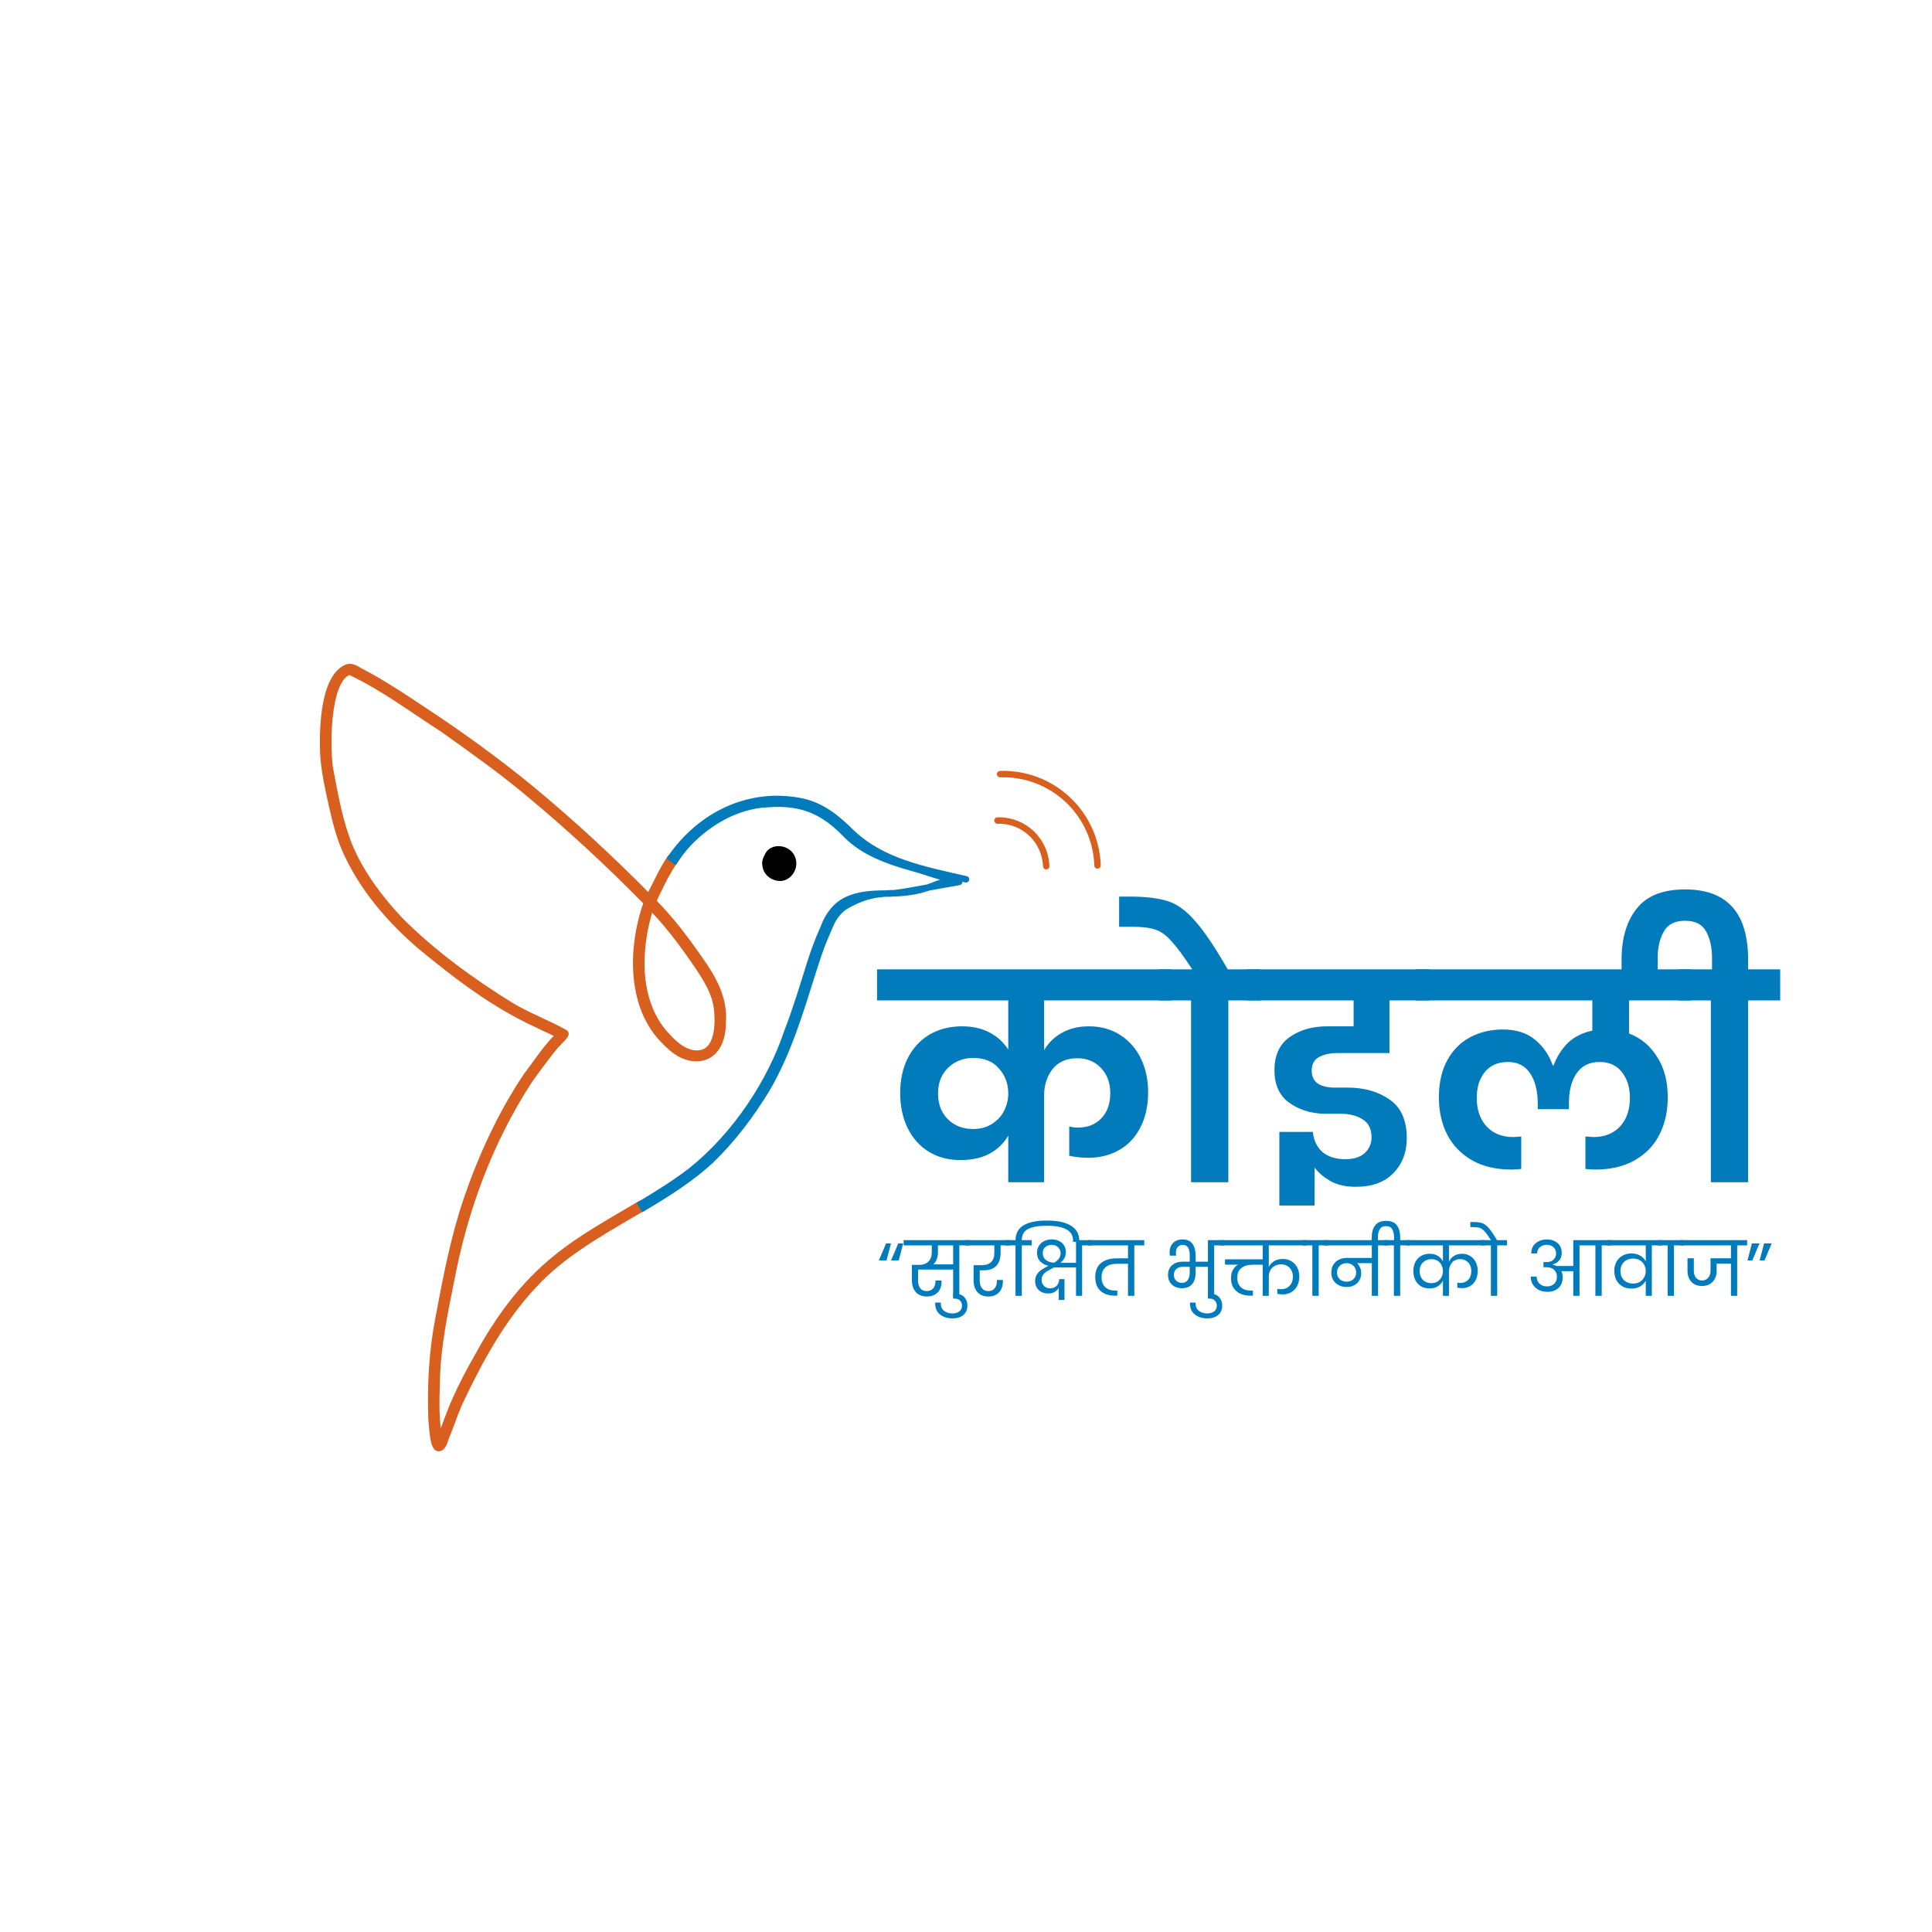 <svg width="300" height="300" viewBox="0 0 300 300" fill="none" xmlns="http://www.w3.org/2000/svg">
<rect width="300" height="300" fill="none"/>
<path d="M137.663 195.722H136.471L137.593 193.069H138.353L137.663 195.722ZM139.557 195.722H138.365L139.486 193.069H140.246L139.557 195.722Z" fill="#027BBD"/>
<path d="M150.517 193.385H148.963V201.215H148.005V197.136H142.559V198.842C142.559 199.341 142.672 199.738 142.898 200.034C143.123 200.33 143.462 200.478 143.914 200.478C144.327 200.478 144.654 200.342 144.896 200.069C145.137 199.789 145.258 199.423 145.258 198.971V198.831H146.193C146.201 198.885 146.205 198.948 146.205 199.018C146.205 199.719 145.998 200.28 145.585 200.701C145.18 201.113 144.627 201.32 143.926 201.32C143.178 201.32 142.601 201.09 142.196 200.63C141.799 200.163 141.6 199.551 141.6 198.796V196.412H142.676C143.33 196.412 143.829 196.236 144.171 195.886C144.514 195.535 144.686 195.056 144.686 194.448V193.385H140.315V192.567H150.517V193.385ZM148.005 193.385H145.644V194.448C145.644 194.853 145.582 195.216 145.457 195.535C145.332 195.855 145.157 196.119 144.931 196.33H148.005V193.385Z" fill="#027BBD"/>
<path d="M150.217 202.734C150.217 203.349 150.011 203.833 149.598 204.183C149.185 204.542 148.62 204.721 147.903 204.721C147.116 204.721 146.466 204.514 145.952 204.101C145.437 203.696 145.192 203.085 145.215 202.267H146.092C146.061 202.82 146.217 203.237 146.559 203.517C146.894 203.805 147.335 203.949 147.88 203.949C148.34 203.949 148.706 203.84 148.978 203.622C149.243 203.412 149.376 203.112 149.376 202.722C149.376 202.426 149.278 202.173 149.084 201.963C148.889 201.752 148.62 201.647 148.277 201.647H147.997V200.876H148.277C148.893 200.876 149.372 201.047 149.715 201.39C150.05 201.741 150.217 202.189 150.217 202.734Z" fill="#027BBD"/>
<path d="M152.134 197.253V198.854C152.134 199.345 152.247 199.738 152.473 200.034C152.699 200.33 153.03 200.478 153.466 200.478C153.879 200.478 154.202 200.342 154.436 200.069C154.678 199.789 154.798 199.423 154.798 198.971V198.749H155.733V198.948C155.733 199.672 155.531 200.249 155.126 200.677C154.728 201.106 154.183 201.32 153.489 201.32C152.734 201.32 152.157 201.09 151.76 200.63C151.37 200.171 151.176 199.559 151.176 198.796V196.458H152.403C153.735 196.458 154.401 195.808 154.401 194.507V193.385H149.89V192.567H156.773V193.385H155.371V194.507C155.371 195.395 155.153 196.077 154.717 196.552C154.28 197.019 153.618 197.253 152.73 197.253H152.134Z" fill="#027BBD"/>
<path d="M162.583 189.528C164.212 189.528 165.451 189.793 166.3 190.323C167.157 190.845 167.585 191.616 167.585 192.637V192.835H166.627V192.66C166.627 191.85 166.276 191.262 165.575 190.896C164.882 190.522 163.881 190.335 162.572 190.335C161.271 190.335 160.297 190.502 159.65 190.837C159.003 191.164 158.672 191.741 158.657 192.567H160.199V193.385H158.668V201.215H157.687V193.385H156.144V192.567H157.687C157.71 191.515 158.127 190.747 158.937 190.264C159.748 189.774 160.963 189.528 162.583 189.528Z" fill="#027BBD"/>
<path d="M169.56 192.567V193.385H168.029V201.215H167.082V196.809H163.681L163.459 196.914C163.07 197.109 162.762 197.28 162.536 197.428C162.31 197.569 162.119 197.748 161.963 197.966C161.815 198.184 161.741 198.445 161.741 198.749C161.741 199.115 161.862 199.423 162.104 199.672C162.345 199.921 162.669 200.046 163.074 200.046C163.502 200.046 163.841 199.91 164.09 199.637C164.34 199.357 164.464 199.018 164.464 198.62H165.294V201.858H164.394V199.964C164.293 200.182 164.102 200.385 163.822 200.572C163.549 200.759 163.198 200.852 162.77 200.852C162.162 200.852 161.671 200.673 161.297 200.315C160.923 199.956 160.736 199.497 160.736 198.936C160.736 198.523 160.83 198.172 161.017 197.884C161.212 197.596 161.445 197.358 161.718 197.171C161.998 196.984 162.361 196.778 162.805 196.552C162.291 196.443 161.866 196.217 161.531 195.874C161.196 195.523 161.028 195.075 161.028 194.53C161.028 194.109 161.13 193.743 161.332 193.432C161.535 193.112 161.808 192.871 162.15 192.707C162.501 192.536 162.891 192.45 163.319 192.45C163.716 192.45 164.083 192.528 164.418 192.684C164.753 192.839 165.018 193.065 165.212 193.361C165.407 193.657 165.504 194.012 165.504 194.425C165.504 194.783 165.43 195.095 165.282 195.36C165.142 195.625 164.94 195.866 164.675 196.084H167.082V192.567H169.56ZM161.917 194.588C161.917 195.033 162.08 195.387 162.408 195.652C162.743 195.917 163.171 196.057 163.693 196.073C164.012 195.878 164.258 195.664 164.429 195.43C164.601 195.196 164.686 194.92 164.686 194.6C164.686 194.218 164.554 193.907 164.289 193.665C164.024 193.424 163.693 193.303 163.296 193.303C162.906 193.303 162.579 193.416 162.314 193.642C162.049 193.868 161.917 194.183 161.917 194.588Z" fill="#027BBD"/>
<path d="M177.679 193.385H176.137V201.215H175.155V196.236H173.449C172.701 196.236 172.113 196.412 171.684 196.762C171.263 197.113 171.053 197.631 171.053 198.316C171.053 198.979 171.24 199.493 171.614 199.859C171.988 200.225 172.529 200.408 173.238 200.408H173.495V201.191H173.11C172.183 201.191 171.443 200.946 170.889 200.455C170.344 199.956 170.071 199.24 170.071 198.305C170.071 197.331 170.371 196.602 170.971 196.119C171.579 195.636 172.389 195.395 173.402 195.395H175.155V193.385H168.938V192.567H177.679V193.385Z" fill="#027BBD"/>
<path d="M190.09 192.567V193.385H188.535V201.215H187.565V196.715H185.649V197.615C185.649 198.394 185.466 198.994 185.1 199.415C184.733 199.828 184.211 200.034 183.534 200.034C182.887 200.034 182.365 199.847 181.968 199.473C181.57 199.092 181.371 198.589 181.371 197.966C181.371 197.319 181.582 196.817 182.003 196.458C182.431 196.092 182.976 195.909 183.639 195.909H184.737V194.811C184.737 194.335 184.648 193.965 184.468 193.7C184.297 193.435 184.028 193.303 183.662 193.303C183.343 193.303 183.082 193.412 182.879 193.63C182.684 193.848 182.587 194.148 182.587 194.53C182.587 194.678 182.602 194.826 182.634 194.974H181.664C181.632 194.772 181.617 194.612 181.617 194.495C181.617 193.879 181.792 193.389 182.143 193.022C182.501 192.649 182.996 192.462 183.627 192.462C184.328 192.462 184.838 192.684 185.158 193.128C185.485 193.572 185.649 194.183 185.649 194.962V195.909H187.565V192.567H190.09ZM184.737 196.715H183.662C183.249 196.715 182.914 196.828 182.657 197.054C182.408 197.272 182.283 197.576 182.283 197.966C182.283 198.34 182.4 198.64 182.634 198.866C182.867 199.092 183.163 199.205 183.522 199.205C183.904 199.205 184.2 199.068 184.41 198.796C184.628 198.523 184.737 198.145 184.737 197.662V196.715Z" fill="#027BBD"/>
<path d="M189.785 202.734C189.785 203.349 189.578 203.833 189.166 204.183C188.753 204.542 188.188 204.721 187.471 204.721C186.684 204.721 186.034 204.514 185.519 204.101C185.005 203.696 184.76 203.085 184.783 202.267H185.66C185.628 202.82 185.784 203.237 186.127 203.517C186.462 203.805 186.902 203.949 187.448 203.949C187.907 203.949 188.273 203.84 188.546 203.622C188.811 203.412 188.943 203.112 188.943 202.722C188.943 202.426 188.846 202.173 188.651 201.963C188.457 201.752 188.188 201.647 187.845 201.647H187.564V200.876H187.845C188.46 200.876 188.94 201.047 189.282 201.39C189.617 201.741 189.785 202.189 189.785 202.734Z" fill="#027BBD"/>
<path d="M197.019 193.385V196.727C197.206 196.353 197.482 196.053 197.849 195.827C198.223 195.601 198.678 195.488 199.216 195.488C199.699 195.488 200.131 195.605 200.513 195.839C200.903 196.065 201.207 196.384 201.425 196.797C201.643 197.21 201.752 197.682 201.752 198.211C201.752 198.78 201.639 199.275 201.413 199.695C201.195 200.116 200.887 200.44 200.49 200.665C200.1 200.884 199.652 200.993 199.146 200.993C198.881 200.993 198.612 200.965 198.339 200.911V200.128C198.495 200.167 198.686 200.186 198.912 200.186C199.465 200.186 199.909 200.011 200.244 199.66C200.587 199.31 200.759 198.831 200.759 198.223C200.759 197.849 200.677 197.518 200.513 197.23C200.357 196.941 200.143 196.719 199.87 196.564C199.598 196.408 199.294 196.33 198.959 196.33C198.523 196.33 198.156 196.423 197.86 196.61C197.572 196.797 197.358 197.035 197.218 197.323C197.085 197.611 197.019 197.911 197.019 198.223V201.215H196.072V196.388H194.518C193.77 196.388 193.182 196.56 192.753 196.902C192.333 197.237 192.122 197.736 192.122 198.398C192.122 199.037 192.309 199.532 192.683 199.882C193.065 200.233 193.606 200.408 194.308 200.408H194.553V201.191H194.167C193.256 201.191 192.523 200.954 191.97 200.478C191.425 200.003 191.152 199.337 191.152 198.48C191.152 197.989 191.246 197.569 191.433 197.218C191.62 196.867 191.881 196.587 192.216 196.377H190.217V195.547H196.072V193.385H189.458V192.567H202.862V193.385H197.019Z" fill="#027BBD"/>
<path d="M203.782 201.215V193.385H202.24V192.567H206.295V193.385H204.764V201.215H203.782Z" fill="#027BBD"/>
<path d="M215.527 193.385H213.984V201.215H213.014V196.143H210.735C210.93 196.33 211.082 196.556 211.191 196.821C211.308 197.085 211.366 197.378 211.366 197.697C211.366 198.133 211.265 198.515 211.063 198.842C210.868 199.17 210.599 199.419 210.256 199.59C209.913 199.762 209.528 199.847 209.099 199.847C208.655 199.847 208.25 199.754 207.884 199.567C207.525 199.38 207.241 199.119 207.031 198.784C206.828 198.441 206.727 198.044 206.727 197.592C206.727 197.124 206.832 196.719 207.042 196.377C207.261 196.034 207.553 195.773 207.919 195.594C208.293 195.414 208.714 195.325 209.181 195.325H213.014V193.385H205.675V192.567H215.527V193.385ZM209.111 199.018C209.539 199.018 209.89 198.885 210.163 198.62C210.443 198.348 210.583 198.001 210.583 197.58C210.583 197.167 210.443 196.825 210.163 196.552C209.89 196.279 209.539 196.143 209.111 196.143C208.675 196.143 208.316 196.279 208.036 196.552C207.755 196.817 207.615 197.163 207.615 197.592C207.615 198.013 207.751 198.355 208.024 198.62C208.305 198.885 208.667 199.018 209.111 199.018Z" fill="#027BBD"/>
<path d="M218.952 192.567V193.385H217.421V201.215H216.439V193.385H214.896V192.567H216.462V192.076C216.462 191.593 216.369 191.192 216.182 190.872C215.995 190.553 215.676 190.393 215.224 190.393C214.764 190.393 214.441 190.553 214.254 190.872C214.059 191.192 213.962 191.593 213.962 192.076V192.8H213.003V192.123C213.003 191.351 213.182 190.736 213.541 190.276C213.891 189.809 214.452 189.575 215.224 189.575C216.003 189.575 216.564 189.805 216.907 190.264C217.249 190.724 217.421 191.344 217.421 192.123V192.567H218.952Z" fill="#027BBD"/>
<path d="M224.993 193.385V195.921C225.164 195.547 225.422 195.247 225.764 195.021C226.107 194.795 226.524 194.682 227.015 194.682C227.482 194.682 227.903 194.795 228.277 195.021C228.651 195.247 228.939 195.562 229.142 195.967C229.352 196.365 229.457 196.821 229.457 197.335C229.457 197.888 229.352 198.367 229.142 198.772C228.931 199.177 228.639 199.489 228.265 199.707C227.899 199.918 227.482 200.023 227.015 200.023C226.727 200.023 226.485 199.995 226.29 199.941V199.17C226.415 199.201 226.578 199.216 226.781 199.216C227.272 199.216 227.673 199.053 227.985 198.726C228.304 198.39 228.464 197.935 228.464 197.358C228.464 196.805 228.3 196.361 227.973 196.026C227.646 195.691 227.237 195.523 226.746 195.523C226.169 195.523 225.733 195.714 225.437 196.096C225.141 196.478 224.993 196.93 224.993 197.452V201.215H224.058V198.854C223.879 199.22 223.61 199.516 223.252 199.742C222.901 199.96 222.469 200.069 221.954 200.069C221.471 200.069 221.039 199.96 220.657 199.742C220.283 199.516 219.991 199.201 219.781 198.796C219.57 198.383 219.465 197.904 219.465 197.358C219.465 196.821 219.57 196.349 219.781 195.944C219.999 195.539 220.299 195.227 220.681 195.009C221.062 194.791 221.499 194.682 221.99 194.682C222.488 194.682 222.913 194.791 223.263 195.009C223.614 195.227 223.879 195.516 224.058 195.874V193.385H218.332V192.567H230.579V193.385H224.993ZM222.258 199.251C222.656 199.251 222.987 199.158 223.252 198.971C223.524 198.784 223.727 198.55 223.859 198.27C223.992 197.981 224.058 197.685 224.058 197.382C224.058 197.07 223.992 196.774 223.859 196.493C223.735 196.205 223.536 195.971 223.263 195.792C222.991 195.613 222.656 195.523 222.258 195.523C221.744 195.523 221.312 195.691 220.961 196.026C220.618 196.361 220.447 196.805 220.447 197.358C220.447 197.943 220.614 198.406 220.949 198.749C221.292 199.084 221.729 199.251 222.258 199.251Z" fill="#027BBD"/>
<path d="M234.016 192.567V193.385H232.485V201.215H231.504V193.385H229.961V192.567H231.515C231.118 191.943 230.791 191.492 230.534 191.211C230.277 190.931 230.027 190.751 229.786 190.673C229.544 190.588 229.217 190.545 228.804 190.545H228.313V189.75H228.792C229.361 189.75 229.813 189.809 230.148 189.926C230.475 190.035 230.814 190.288 231.165 190.685C231.515 191.075 231.944 191.702 232.45 192.567H234.016Z" fill="#027BBD"/>
<path d="M250.244 193.385H248.713V201.215H247.731V193.385H245.265V201.215H244.295V197.393L242.449 197.382C242.589 197.685 242.659 198.005 242.659 198.34C242.659 199.025 242.441 199.575 242.005 199.988C241.576 200.393 241.004 200.595 240.287 200.595C239.788 200.595 239.34 200.498 238.943 200.303C238.553 200.101 238.246 199.82 238.02 199.462C237.801 199.103 237.692 198.69 237.692 198.223H238.604C238.604 198.667 238.752 199.033 239.048 199.322C239.352 199.61 239.741 199.754 240.217 199.754C240.684 199.754 241.058 199.618 241.339 199.345C241.619 199.064 241.759 198.702 241.759 198.258C241.759 197.923 241.67 197.631 241.49 197.382H241.455L241.444 197.311C241.155 196.953 240.715 196.774 240.123 196.774H239.667V195.979H240.123C240.598 195.979 240.968 195.851 241.233 195.594C241.498 195.329 241.631 195.021 241.631 194.67C241.631 194.25 241.494 193.915 241.222 193.665C240.949 193.416 240.606 193.291 240.193 193.291C239.765 193.291 239.406 193.416 239.118 193.665C238.83 193.907 238.686 194.23 238.686 194.635H237.774C237.774 193.973 238 193.447 238.452 193.058C238.904 192.66 239.484 192.462 240.193 192.462C240.879 192.462 241.436 192.652 241.864 193.034C242.293 193.408 242.507 193.911 242.507 194.542C242.507 194.994 242.383 195.379 242.133 195.699C241.892 196.01 241.541 196.225 241.081 196.341V196.365C241.3 196.396 241.51 196.47 241.713 196.587H244.295V192.567H250.244V193.385Z" fill="#027BBD"/>
<path d="M258.042 192.567V193.385H256.499V201.215H255.552V198.866C255.35 199.24 255.058 199.54 254.676 199.766C254.302 199.984 253.854 200.093 253.332 200.093C252.81 200.093 252.346 199.98 251.941 199.754C251.536 199.52 251.221 199.197 250.995 198.784C250.777 198.363 250.667 197.876 250.667 197.323C250.667 196.793 250.78 196.326 251.006 195.921C251.232 195.516 251.548 195.2 251.953 194.974C252.358 194.748 252.818 194.635 253.332 194.635C253.862 194.635 254.314 194.748 254.688 194.974C255.069 195.192 255.358 195.488 255.552 195.862V193.385H249.534V192.567H258.042ZM253.577 199.31C254.006 199.31 254.368 199.216 254.664 199.029C254.968 198.835 255.19 198.589 255.33 198.293C255.478 197.997 255.552 197.693 255.552 197.382V197.37C255.552 197.043 255.478 196.731 255.33 196.435C255.19 196.139 254.968 195.897 254.664 195.71C254.368 195.523 254.006 195.43 253.577 195.43C253.211 195.43 252.88 195.508 252.584 195.664C252.288 195.819 252.054 196.045 251.883 196.341C251.711 196.63 251.626 196.969 251.626 197.358C251.626 197.958 251.809 198.433 252.175 198.784C252.541 199.135 253.009 199.31 253.577 199.31Z" fill="#027BBD"/>
<path d="M258.951 201.215V193.385H257.409V192.567H261.464V193.385H259.933V201.215H258.951Z" fill="#027BBD"/>
<path d="M271.292 193.385H269.749V201.215H268.779V196.225H266.558V197.335C266.558 198.036 266.352 198.605 265.939 199.041C265.534 199.47 264.981 199.684 264.28 199.684C263.578 199.684 263.029 199.47 262.632 199.041C262.234 198.605 262.036 198.036 262.036 197.335V195.383H263.017V197.311C263.017 197.763 263.13 198.129 263.356 198.41C263.59 198.69 263.902 198.831 264.291 198.831C264.696 198.831 265.016 198.69 265.25 198.41C265.491 198.129 265.612 197.763 265.612 197.311V195.383H268.779V193.385H260.844V192.567H271.292V193.385Z" fill="#027BBD"/>
<path d="M272.038 193.069H273.218L272.096 195.722H271.348L272.038 193.069ZM273.931 193.069H275.111L273.989 195.722H273.23L273.931 193.069Z" fill="#027BBD"/>
<path d="M53.698 103.728C54.673 103.251 55.466 104.037 56.239 104.389C56.727 104.659 57.21 104.919 57.698 105.189C60.583 106.816 63.297 108.645 66.032 110.454C71.652 114.172 77.097 118.118 82.255 122.328C88.768 127.71 94.949 133.421 100.814 139.395C101.059 138.745 101.537 137.94 101.681 137.6C102.417 136.14 103.115 134.659 104.067 133.284C104.102 133.233 104.13 133.197 104.166 133.146C104.371 133.309 104.573 133.461 104.774 133.613C103.812 135.066 102.988 136.585 102.259 138.129C102.015 138.606 101.771 139.084 101.576 139.579C101.529 139.708 101.488 139.884 101.433 140.029C104.122 142.739 106.413 145.756 108.551 148.847C110.683 151.817 112.527 155.013 112.221 158.839C112.228 160.994 111.441 164.006 108.506 164.288C105.829 164.479 103.986 162.545 102.502 160.909C97.866 155.583 98.038 146.834 100.452 140.14C94.55 134.108 88.307 128.348 81.745 122.912C77.636 119.496 73.223 116.374 68.835 113.242C64.058 110.191 59.501 106.71 54.284 104.278C50.525 105.344 50.683 117.087 51.326 119.882C52.07 123.838 52.798 127.862 54.33 131.576C56.133 135.757 58.919 139.483 62.065 142.844C67.098 147.899 73.005 152.225 79.216 156.085C81.878 157.715 84.999 158.842 87.725 160.385C88.13 160.591 86.945 161.593 86.75 161.843C86.331 162.268 85.948 162.716 85.575 163.185C84.422 164.689 83.273 166.204 82.19 167.742C75.906 177.397 72.055 188.112 70.036 198.841C68.978 204.083 67.883 209.341 67.812 214.592C67.7 217.641 67.629 220.722 68.238 223.678C69.097 221.58 69.784 219.441 70.721 217.361C71.778 214.988 72.998 212.672 74.316 210.39C77.355 204.831 81.205 199.475 86.439 195.292C90.45 192.053 95.042 189.562 99.513 186.91C99.634 187.107 99.771 187.31 99.892 187.506C99.394 187.804 98.891 188.092 98.392 188.39C92.907 191.595 87.276 194.821 82.995 199.419C77.951 204.776 74.5 211.163 71.482 217.51C70.69 219.213 70.127 220.996 69.421 222.738C69.109 223.292 68.935 224.784 68.148 224.854C67.188 224.945 67.135 221.276 67.011 220.406C66.814 215.115 67.102 209.74 68.155 204.413C69.305 198.349 70.447 192.264 72.468 186.304C74.73 179.683 77.715 173.116 81.753 167.071C82.295 166.461 85.619 161.438 86.915 160.784C85.784 160.134 84.537 159.653 83.37 159.054C76.607 155.955 70.824 151.481 65.287 146.921C60.402 142.726 56.19 137.757 53.638 131.988C52.617 129.688 52.061 127.214 51.489 124.77C50.938 122.208 50.344 119.639 50.206 116.984C50.086 113.845 50.082 105.534 53.698 103.728ZM103.007 160.277C104.214 161.608 105.518 163.108 107.491 163.543C111.399 164.183 111.588 159.607 111.406 157.228C111.25 154.177 109.466 151.619 107.801 149.184C105.763 146.237 103.584 143.36 101.039 140.763C98.945 147.206 98.714 155.072 103.007 160.277Z" fill="#D95F1E" stroke="#D95F1E" stroke-miterlimit="10" stroke-linecap="round" stroke-linejoin="round"/>
<path d="M148.934 136.951C144.391 137.711 139.686 138.741 138.005 138.752C135.061 138.732 131.466 138.874 129.436 141.343C129.033 141.811 128.725 142.302 128.441 142.821C128.394 142.913 128.347 143.006 128.292 143.113C128.264 143.149 128.24 143.195 128.217 143.242C128.204 143.246 128.221 143.252 128.213 143.268C127.998 143.746 127.82 144.284 127.69 144.52C126.957 146.162 126.364 147.834 125.819 149.524C124.701 153.111 123.619 156.683 122.257 160.221C119.645 168 114.267 176.237 107.354 181.768C104.888 183.676 102.207 185.327 99.53 186.953C99.651 187.149 99.788 187.352 99.909 187.549C103.577 185.379 107.221 183.084 110.321 180.235C113.786 176.896 116.639 173.079 119.062 169.104C122.367 163.439 124.178 157.305 126.088 151.28C126.725 149.296 127.322 147.315 128.175 145.379C128.421 144.802 128.659 144.204 128.917 143.623C128.992 143.458 129.118 143.248 129.192 143.047C129.35 142.775 129.508 142.503 129.686 142.248C130.091 141.681 130.586 141.164 131.184 140.764C134.181 139.023 136.279 138.672 139.503 138.691C145.39 138.252 144.79 136.646 148.907 136.822C145.541 136.1 144.787 135.628 141.499 134.715C137.746 133.658 134.008 132.288 131.406 129.616C128.002 126.102 124.701 124.421 119.134 124.864C114.448 125.088 110.084 127.622 106.934 130.908C106.124 131.76 105.429 132.689 104.799 133.64C104.586 133.493 104.392 133.325 104.191 133.173C108.819 126.499 116.451 122.764 124.597 124.476C127.804 125.188 130.157 127.236 132.278 129.34C137.063 133.846 143.383 135.015 150.007 136.539" stroke="#027BBD" stroke-miterlimit="10" stroke-linecap="round"/>
<path d="M118.756 132.715C118.429 133.335 118.253 133.773 118.4 134.524C118.569 135.787 119.682 136.671 120.821 136.78C122.594 137.032 124.126 135.072 123.517 133.237C122.87 131.065 119.591 130.698 118.756 132.715Z" fill="black"/>
<path d="M162.126 155.347V163.073C162.784 161.942 163.696 161.049 164.863 160.394C166.06 159.709 167.466 159.366 169.081 159.366C170.936 159.366 172.551 159.813 173.927 160.706C175.333 161.6 176.41 162.82 177.158 164.369C177.905 165.917 178.279 167.659 178.279 169.594C178.279 171.708 177.875 173.539 177.068 175.087C176.29 176.606 175.198 177.767 173.792 178.571C172.386 179.375 170.786 179.777 168.991 179.777C167.944 179.777 166.957 179.673 166.03 179.464V174.909C166.389 175.028 166.852 175.087 167.421 175.087C168.886 175.087 170.083 174.611 171.01 173.658C171.938 172.706 172.401 171.395 172.401 169.728C172.401 168.15 171.923 166.855 170.965 165.842C170.008 164.83 168.782 164.324 167.286 164.324C165.611 164.324 164.325 164.89 163.427 166.021C162.56 167.153 162.126 168.522 162.126 170.13V183.573H156.562V176.338C155.874 177.529 154.902 178.467 153.645 179.152C152.389 179.807 150.893 180.134 149.158 180.134C147.274 180.134 145.629 179.703 144.223 178.839C142.817 177.976 141.725 176.755 140.947 175.177C140.169 173.599 139.78 171.782 139.78 169.728C139.78 167.674 140.169 165.872 140.947 164.324C141.755 162.746 142.877 161.525 144.312 160.662C145.778 159.798 147.468 159.366 149.383 159.366C151.058 159.366 152.494 159.694 153.69 160.349C154.887 160.974 155.844 161.853 156.562 162.984V155.347H136.191V150.523H181.824V155.347H162.126ZM151.088 175.311C152.254 175.311 153.242 175.043 154.049 174.507C154.887 173.971 155.515 173.286 155.934 172.452C156.353 171.589 156.562 170.696 156.562 169.773C156.562 168.284 156.083 167.004 155.126 165.932C154.199 164.83 152.868 164.279 151.133 164.279C149.577 164.279 148.276 164.785 147.229 165.798C146.182 166.81 145.659 168.135 145.659 169.773C145.659 171.44 146.167 172.78 147.184 173.792C148.201 174.805 149.502 175.311 151.088 175.311Z" fill="#027BBD"/>
<path d="M195.715 150.523V155.347H190.735V183.573H184.946V155.347H179.966V150.523H185.126C183.81 148.499 182.733 147.04 181.895 146.147C181.088 145.224 180.265 144.628 179.427 144.36C178.59 144.062 177.438 143.913 175.972 143.913H173.774V139.224H175.838C178.231 139.254 180.115 139.507 181.491 139.983C182.897 140.46 184.273 141.487 185.619 143.065C186.995 144.613 188.671 147.099 190.645 150.523H195.715Z" fill="#027BBD"/>
<path d="M207.632 163.52C206.525 163.52 205.582 163.728 204.805 164.145C204.057 164.562 203.683 165.262 203.683 166.244C203.683 167.138 203.997 167.808 204.625 168.254C205.283 168.671 206.151 168.879 207.228 168.879H209.202C211.834 168.879 214.033 169.505 215.798 170.755C217.563 171.976 218.445 173.971 218.445 176.74C218.445 178.943 217.742 180.76 216.336 182.189C214.96 183.588 213.031 184.288 210.548 184.288C208.933 184.288 207.587 183.975 206.51 183.35C205.463 182.725 204.67 182.04 204.132 181.295V187.191H198.657V175.757H203.862C203.982 177.067 204.476 178.11 205.343 178.884C206.241 179.628 207.422 180 208.888 180C210.204 180 211.206 179.688 211.894 179.062C212.612 178.407 212.971 177.589 212.971 176.606C212.971 175.326 212.522 174.403 211.625 173.837C210.728 173.241 209.561 172.944 208.125 172.944H205.478C203.354 172.854 201.559 172.259 200.093 171.157C198.628 170.056 197.895 168.403 197.895 166.2C197.895 163.877 198.672 162.165 200.228 161.064C201.783 159.932 203.743 159.366 206.106 159.366H210.189V155.347H193.587V150.523H221.99V155.347H215.753V163.52H207.632Z" fill="#027BBD"/>
<path d="M252.955 155.347V160.483C254.78 161.168 256.231 162.374 257.308 164.101C258.414 165.798 258.968 167.897 258.968 170.398C258.968 172.572 258.534 174.507 257.667 176.204C256.799 177.901 255.513 179.226 253.808 180.179C252.133 181.132 250.098 181.608 247.705 181.608C247.466 181.608 246.958 181.578 246.18 181.519V176.472L247.391 176.561C249.156 176.561 250.547 176.01 251.564 174.909C252.581 173.807 253.09 172.333 253.09 170.487C253.09 168.85 252.671 167.51 251.833 166.468C251.026 165.426 249.874 164.905 248.378 164.905C246.793 164.905 245.596 165.5 244.789 166.691C244.011 167.852 243.622 169.386 243.622 171.291V172.229H238.776V171.291C238.776 169.415 238.387 167.882 237.61 166.691C236.832 165.5 235.68 164.905 234.155 164.905C232.599 164.905 231.402 165.426 230.565 166.468C229.727 167.48 229.309 168.82 229.309 170.487C229.309 172.333 229.817 173.807 230.834 174.909C231.851 176.01 233.242 176.561 235.007 176.561L236.219 176.472V181.519C235.441 181.578 234.932 181.608 234.693 181.608C232.33 181.608 230.296 181.132 228.591 180.179C226.886 179.196 225.599 177.871 224.732 176.204C223.864 174.507 223.43 172.572 223.43 170.398C223.43 168.135 223.864 166.215 224.732 164.637C225.599 163.059 226.781 161.868 228.276 161.064C229.802 160.26 231.492 159.858 233.347 159.858C235.411 159.858 237.071 160.379 238.327 161.421C239.614 162.463 240.541 163.803 241.109 165.44H241.244C241.753 164.071 242.485 162.91 243.443 161.957C244.43 161.004 245.701 160.364 247.257 160.036V155.347H219.841V150.523H262.513V155.347H252.955Z" fill="#027BBD"/>
<path d="M276.429 150.523V155.347H271.449V183.573H265.661V155.347H260.68V150.523H265.84V148.737C265.84 147.129 265.541 145.774 264.943 144.673C264.344 143.541 263.252 142.976 261.667 142.976C260.052 142.976 258.945 143.541 258.347 144.673C257.718 145.774 257.404 147.129 257.404 148.737V151.819H251.796V149.05C251.796 145.685 252.588 143.02 254.174 141.055C255.729 139.09 258.227 138.107 261.667 138.107C268.188 138.107 271.449 141.755 271.449 149.05V150.523H276.429Z" fill="#027BBD"/>
<path d="M154.889 127.413C156.832 127.35 158.721 128.062 160.139 129.391C161.558 130.721 162.39 132.559 162.453 134.502" stroke="#D95F1E" stroke-linecap="round" stroke-linejoin="round"/>
<path d="M155.293 120.205C157.218 120.143 159.136 120.46 160.938 121.139C162.74 121.818 164.39 122.845 165.795 124.162C167.2 125.479 168.332 127.059 169.126 128.813C169.921 130.568 170.361 132.461 170.424 134.386" stroke="#D95F1E" stroke-linecap="round" stroke-linejoin="round"/>
</svg>

